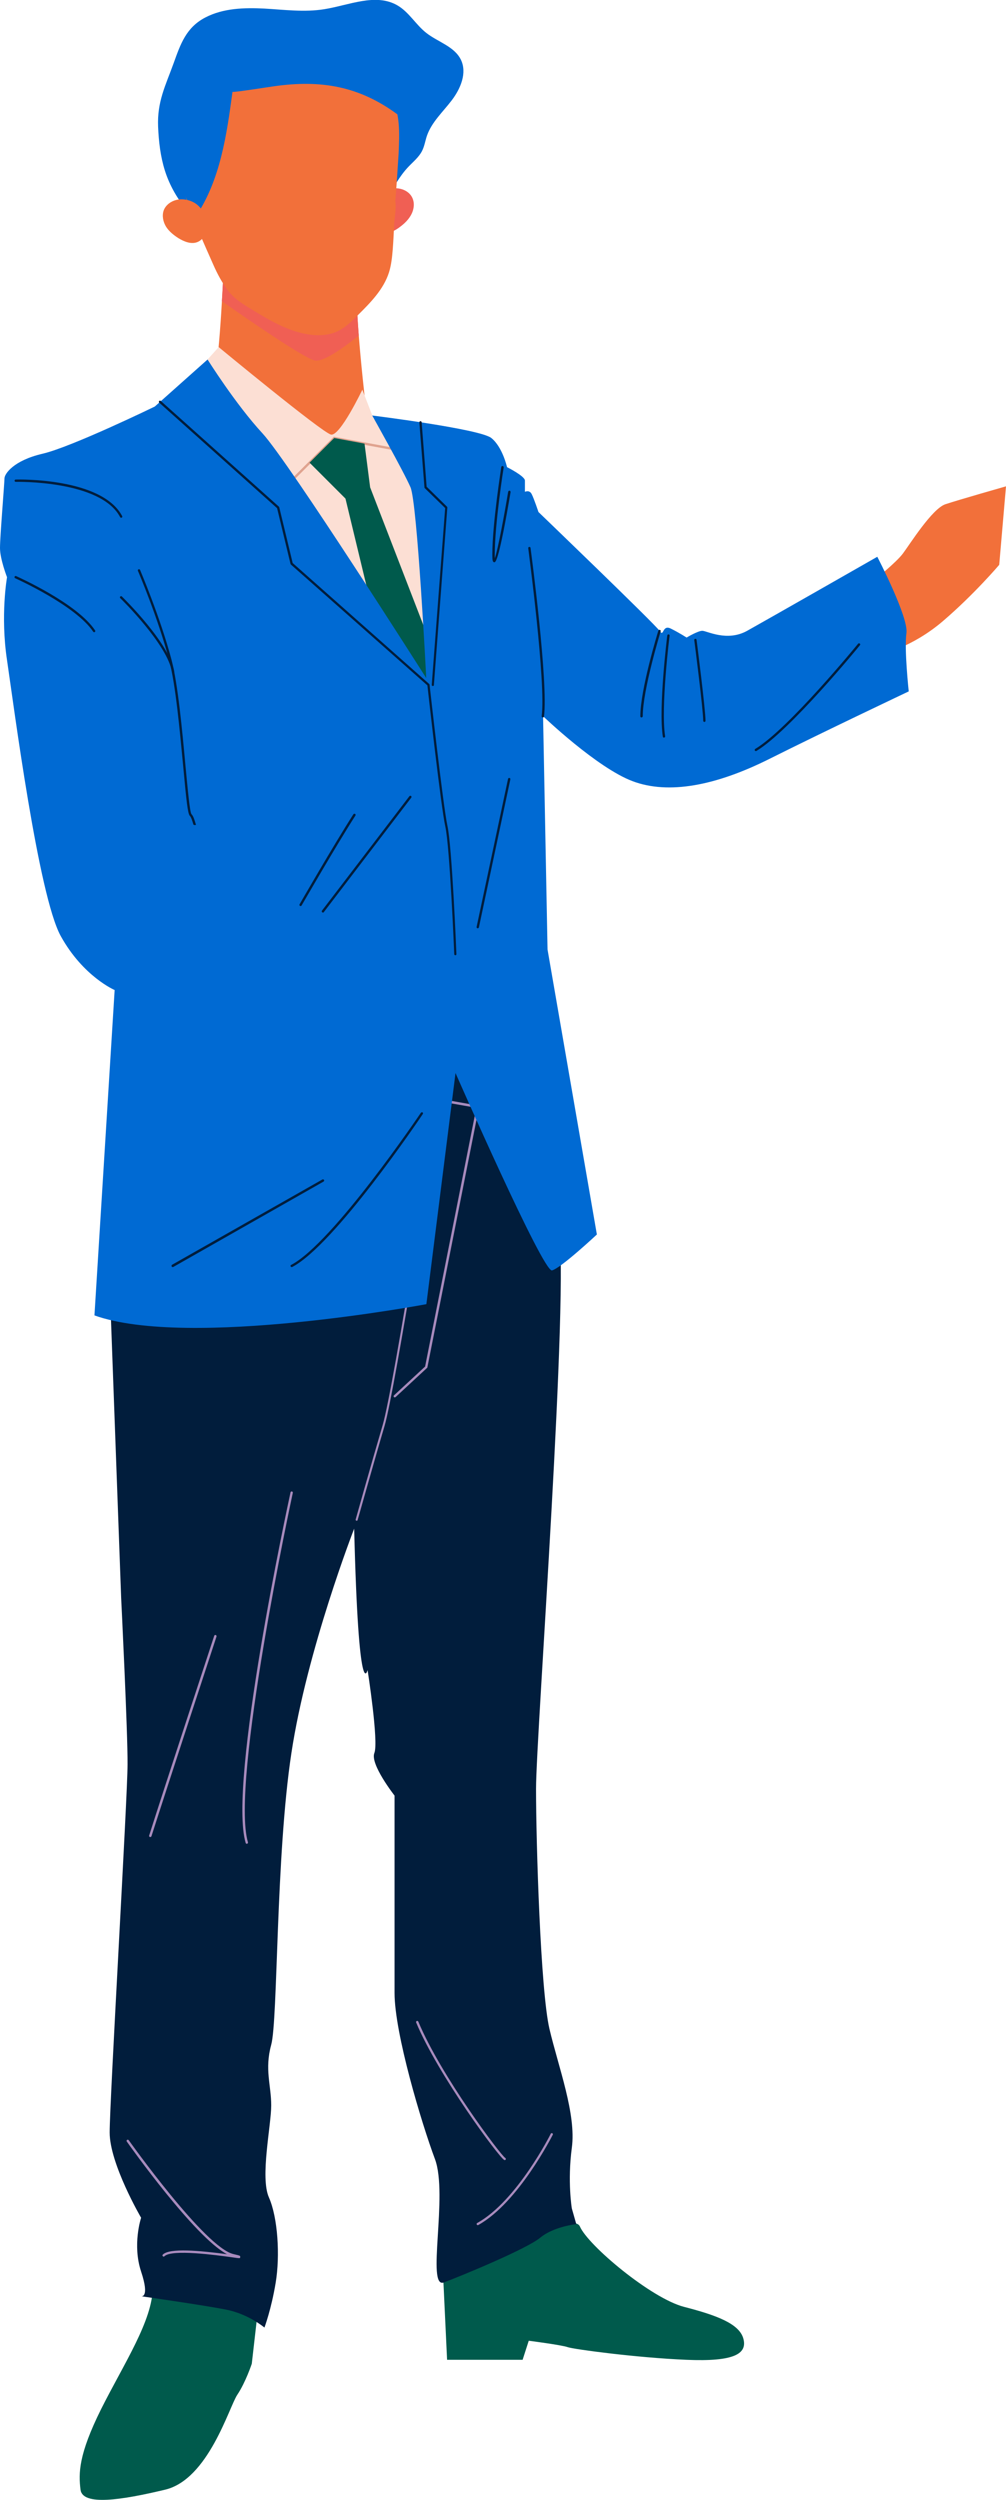 <?xml version="1.0" encoding="UTF-8"?> <!-- Generator: Adobe Illustrator 24.3.0, SVG Export Plug-In . SVG Version: 6.00 Build 0) --> <svg xmlns="http://www.w3.org/2000/svg" xmlns:xlink="http://www.w3.org/1999/xlink" id="Слой_1" x="0px" y="0px" viewBox="0 0 78.71 195.54" style="enable-background:new 0 0 78.71 195.54;" xml:space="preserve"> <style type="text/css"> .st0{fill:#F2703A;} .st1{fill:#005A4C;} .st2{fill:#011D3C;} .st3{fill:#A88BBD;} .st4{fill:#FCDFD4;} .st5{fill:#E0A38F;} .st6{fill:#006AD3;} .st7{fill:#F05F54;} .st8{fill:#F2563A;} </style> <g> <g> <path class="st0" d="M28.69,32.42c0,0-1.05-8.78-0.7-10.18l-10.53-0.53c0,0-0.36,8.39-0.97,8.85c-0.61,0.46,6.76,4.49,6.76,4.49 l7.2,2.98L28.69,32.42z"></path> <path class="st0" d="M68.36,45.41c0,0,1.75-1.4,2.28-2.11c0.53-0.7,2.28-3.51,3.33-3.86c1.05-0.35,4.74-1.4,4.74-1.4l-0.53,6.14 c0,0-1.93,2.28-4.39,4.39c-2.46,2.11-4.91,2.63-4.91,2.63L68.36,45.41z"></path> <path class="st1" d="M20.18,180.69l-0.48,4.2c0,0-0.48,1.45-1.13,2.42c-0.65,0.97-2.26,6.62-5.65,7.43 c-3.39,0.81-6.46,1.29-6.62,0c-0.16-1.29-0.16-2.74,1.61-6.3c1.78-3.55,4.04-6.94,4.04-9.53 C11.95,176.33,20.18,180.69,20.18,180.69z"></path> <path class="st1" d="M34.66,177.79l0.32,6.79h5.91l0.48-1.49c0,0,2.56,0.33,3.04,0.5c0.48,0.17,5.44,0.83,9.27,0.99 c3.84,0.17,4.8-0.5,4.48-1.66c-0.32-1.16-2.08-1.82-4.64-2.48c-2.56-0.66-7.51-4.8-8.15-6.29 C44.73,172.65,34.66,177.79,34.66,177.79z"></path> <path class="st2" d="M43.7,95.69c0.88,5.09-1.76,40.01-1.76,44.23c0,4.21,0.35,15.8,1.05,18.78c0.7,2.98,2.11,6.67,1.75,9.3 c-0.35,2.63,0,4.74,0,4.74l0.35,1.23c0,0-1.75,0.18-2.81,1.05c-1.05,0.88-6.14,2.98-7.55,3.51c-1.4,0.53,0.35-6.84-0.7-9.65 c-1.05-2.81-3.16-9.83-3.16-12.99c0-3.16,0-15.44,0-15.44s-1.93-2.46-1.58-3.33c0.35-0.88-0.53-6.49-0.53-6.49 s-0.7,2.98-1.05-11.06c0,0-3.69,9.48-4.91,17.55c-1.23,8.07-1.05,20.88-1.58,22.82c-0.53,1.93,0,3.16,0,4.74 c0,1.58-0.88,5.62-0.18,7.2c0.7,1.58,0.88,4.56,0.53,6.67c-0.35,2.11-0.88,3.51-0.88,3.51s-1.23-1.05-2.98-1.4 c-1.76-0.35-6.67-1.05-6.67-1.05s0.7,0.18,0-1.93c-0.7-2.11,0-4.21,0-4.21s-2.46-4.21-2.46-6.67c0-2.46,1.4-26.33,1.4-28.78 C10,135.53,9.48,125,9.48,125L8.6,100.95l11.41-13.86l10.88-6.32c0,0,12.64,8.25,12.81,8.95C43.88,90.42,43.7,95.69,43.7,95.69z"></path> <path class="st3" d="M27.91,118.95c-0.01,0-0.02,0-0.02,0c-0.05-0.01-0.08-0.06-0.06-0.11c0.01-0.04,1.24-4.42,2.11-7.37 c0.87-2.94,4.35-25.21,4.38-25.44c0-0.02,0.02-0.05,0.04-0.06c0.02-0.01,0.05-0.02,0.07-0.02l2.98,0.53 c0.02,0,0.05,0.02,0.06,0.04c0.01,0.02,0.02,0.05,0.01,0.07l-4.04,20.36c0,0.02-0.01,0.04-0.03,0.05l-2.46,2.28 c-0.04,0.03-0.09,0.03-0.13,0c-0.03-0.04-0.03-0.1,0-0.13l2.44-2.26l4.01-20.24l-2.8-0.49c-0.25,1.58-3.54,22.51-4.38,25.37 c-0.87,2.95-2.09,7.33-2.11,7.37C27.98,118.92,27.95,118.95,27.91,118.95z"></path> <path class="st3" d="M19.31,144.22c-0.04,0-0.08-0.03-0.09-0.07c-1.39-4.71,3.31-26.5,3.51-27.42c0.01-0.05,0.06-0.08,0.11-0.07 c0.05,0.01,0.08,0.06,0.07,0.11c-0.05,0.23-4.89,22.67-3.51,27.33c0.01,0.05-0.01,0.1-0.06,0.11 C19.32,144.22,19.31,144.22,19.31,144.22z"></path> <path class="st3" d="M11.76,143.69c-0.01,0-0.02,0-0.03,0c-0.05-0.02-0.08-0.07-0.06-0.12c1.21-3.82,5.05-15.5,5.09-15.62 c0.02-0.05,0.07-0.08,0.12-0.06c0.05,0.02,0.07,0.07,0.06,0.12c-0.04,0.12-3.87,11.8-5.09,15.62 C11.83,143.67,11.8,143.69,11.76,143.69z"></path> <path class="st3" d="M18.7,176.63c-0.08,0-0.24-0.02-0.56-0.07c-1.16-0.16-4.7-0.65-5.27-0.08c-0.04,0.04-0.09,0.04-0.13,0 c-0.04-0.04-0.04-0.09,0-0.13c0.53-0.53,2.89-0.31,5.02-0.03c-2.52-1.32-7.61-8.48-7.84-8.81c-0.03-0.04-0.02-0.1,0.02-0.13 c0.04-0.03,0.1-0.02,0.13,0.02c0.06,0.08,5.97,8.4,8.19,8.91c0.55,0.13,0.55,0.13,0.53,0.23C18.8,176.61,18.79,176.63,18.7,176.63 z"></path> <path class="st3" d="M37.38,174.05c-0.03,0-0.06-0.02-0.08-0.05c-0.02-0.04-0.01-0.1,0.04-0.12c3.1-1.72,5.73-6.93,5.75-6.98 c0.02-0.05,0.08-0.06,0.12-0.04c0.05,0.02,0.06,0.08,0.04,0.12c-0.03,0.05-2.68,5.31-5.83,7.06 C37.41,174.05,37.4,174.05,37.38,174.05z"></path> <path class="st3" d="M39.49,168.96c-0.01,0-0.03,0-0.04-0.01c-0.42-0.21-5.19-6.67-6.89-10.75c-0.02-0.05,0-0.1,0.05-0.12 c0.05-0.02,0.1,0,0.12,0.05c1.77,4.24,6.46,10.47,6.8,10.66c0.04,0.02,0.06,0.08,0.04,0.12 C39.55,168.95,39.52,168.96,39.49,168.96z"></path> <path class="st4" d="M15.53,28.91l1.58-1.76c0,0,8.07,6.67,8.78,6.84c0.7,0.18,2.46-3.51,2.46-3.51l0.88,2.28 c0,0,4.04,4.04,4.04,4.74s1.76,16.15,1.76,16.15l-3.33,1.23l-9.65-12.81L15.53,28.91z"></path> <polygon class="st5" points="22.35,38.19 22.22,38.06 26.12,34.16 31.62,35.18 31.58,35.36 26.18,34.36 "></polygon> <polygon class="st1" points="34.93,53.57 28.96,38.12 28.52,34.7 26.15,34.26 24.22,36.19 27.03,39 30.71,54.27 32.99,56.02 "></polygon> <path class="st6" d="M33.35,53.04c0,0-0.7-13.69-1.23-14.92c-0.53-1.23-3-5.62-3-5.62s8.44,1.05,9.32,1.76 c0.88,0.7,1.23,2.28,1.23,2.28s1.4,0.7,1.4,1.05c0,0.35,0,0.88,0,0.88s0.35-0.18,0.53,0.18c0.18,0.35,0.53,1.4,0.53,1.4 s9.13,8.78,9.48,9.3c0.35,0.53,0.18-0.53,0.88-0.18c0.7,0.35,1.23,0.7,1.23,0.7s0.88-0.53,1.23-0.53c0.35,0,1.93,0.88,3.51,0 c1.58-0.88,10.18-5.79,10.18-5.79s2.46,4.74,2.28,5.97c-0.18,1.23,0.18,4.56,0.18,4.56s-6.67,3.16-10.88,5.27 c-4.21,2.11-7.9,2.81-10.71,1.76c-2.81-1.05-7.02-5.09-7.02-5.09l0.35,18.25l3.86,22.29c0,0-2.81,2.63-3.51,2.81 c-0.7,0.18-7.55-15.44-7.55-15.44l-2.28,18.08c0,0-18.6,3.51-25.97,0.88l1.58-25.45c0,0-2.46-1.05-4.21-4.21 c-1.76-3.16-3.69-18.08-4.21-21.59c-0.53-3.51,0-6.49,0-6.49S0,43.74,0,42.86c0-0.88,0.35-5.09,0.35-5.44 c0-0.35,0.7-1.4,2.98-1.93s8.78-3.69,8.78-3.69l4.13-3.68c0,0,2.19,3.5,4.3,5.78C22.64,36.19,33.35,53.04,33.35,53.04z"></path> <path class="st2" d="M35.63,74.72c-0.05,0-0.09-0.04-0.09-0.09c0-0.08-0.35-8.43-0.7-9.99c-0.34-1.52-1.33-10.4-1.4-11.03 l-10.68-9.45c-0.01-0.01-0.02-0.03-0.03-0.05l-1.05-4.36l-9.22-8.25c-0.04-0.03-0.04-0.09-0.01-0.13 c0.03-0.04,0.09-0.04,0.13-0.01l9.24,8.27c0.01,0.01,0.02,0.03,0.03,0.05l1.05,4.36l10.68,9.46c0.02,0.02,0.03,0.04,0.03,0.06 c0.01,0.09,1.06,9.49,1.4,11.05c0.35,1.57,0.69,9.68,0.7,10.02C35.72,74.67,35.68,74.72,35.63,74.72 C35.63,74.72,35.63,74.72,35.63,74.72z"></path> <path class="st2" d="M33.87,53.66C33.87,53.66,33.87,53.66,33.87,53.66c-0.06,0-0.1-0.05-0.09-0.1l1.05-13.82l-1.59-1.55 c-0.02-0.02-0.03-0.04-0.03-0.06l-0.4-5.09c0-0.05,0.03-0.09,0.08-0.1c0.05,0,0.09,0.03,0.1,0.08l0.39,5.05l1.59,1.56 c0.02,0.02,0.03,0.05,0.03,0.07l-1.05,13.86C33.96,53.62,33.92,53.66,33.87,53.66z"></path> <path class="st2" d="M13.55,52.68c-0.04,0-0.08-0.03-0.09-0.08c-0.31-2.15-4.01-5.78-4.05-5.81c-0.04-0.04-0.04-0.09,0-0.13 c0.04-0.04,0.09-0.04,0.13,0c0.15,0.15,3.78,3.7,4.1,5.92c0.01,0.05-0.03,0.1-0.08,0.1C13.56,52.68,13.55,52.68,13.55,52.68z"></path> <path class="st2" d="M7.37,49.45c-0.03,0-0.06-0.01-0.08-0.04c-1.37-2.06-6.06-4.16-6.1-4.18c-0.05-0.02-0.07-0.08-0.05-0.12 c0.02-0.05,0.07-0.07,0.12-0.05c0.19,0.09,4.78,2.14,6.18,4.25c0.03,0.04,0.02,0.1-0.03,0.13C7.41,49.44,7.39,49.45,7.37,49.45z"></path> <path class="st2" d="M9.48,40.5c-0.03,0-0.06-0.02-0.08-0.05c-1.53-2.9-8.1-2.76-8.17-2.76c-0.05,0-0.09-0.04-0.09-0.09 c0-0.05,0.04-0.09,0.09-0.09c0.27-0.01,6.74-0.14,8.33,2.86c0.02,0.04,0.01,0.1-0.04,0.12C9.51,40.49,9.49,40.5,9.48,40.5z"></path> <path class="st2" d="M23.52,70.87c-0.02,0-0.03,0-0.05-0.01c-0.04-0.03-0.06-0.08-0.03-0.13c0.03-0.05,2.65-4.61,4.21-7.04 c0.03-0.04,0.08-0.05,0.13-0.03c0.04,0.03,0.06,0.08,0.03,0.13c-1.56,2.43-4.18,6.99-4.21,7.03 C23.58,70.86,23.55,70.87,23.52,70.87z"></path> <path class="st2" d="M25.27,71.38c-0.02,0-0.04-0.01-0.06-0.02c-0.04-0.03-0.05-0.09-0.02-0.13l6.84-8.95 c0.03-0.04,0.09-0.05,0.13-0.02c0.04,0.03,0.05,0.09,0.02,0.13l-6.84,8.95C25.33,71.37,25.3,71.38,25.27,71.38z"></path> <path class="st2" d="M22.82,99.11c-0.03,0-0.06-0.02-0.08-0.05c-0.02-0.05-0.01-0.1,0.04-0.12c3.28-1.72,10.08-11.8,10.15-11.9 c0.03-0.04,0.09-0.05,0.13-0.03c0.04,0.03,0.05,0.09,0.02,0.13c-0.28,0.42-6.9,10.22-10.21,11.96 C22.84,99.11,22.83,99.11,22.82,99.11z"></path> <path class="st2" d="M13.51,99.11c-0.03,0-0.06-0.02-0.08-0.05c-0.02-0.04-0.01-0.1,0.03-0.13l11.76-6.67 c0.04-0.03,0.1-0.01,0.13,0.03s0.01,0.1-0.03,0.13L13.56,99.1C13.54,99.11,13.53,99.11,13.51,99.11z"></path> <path class="st2" d="M37.38,72.61c-0.01,0-0.01,0-0.02,0c-0.05-0.01-0.08-0.06-0.07-0.11l2.46-11.58 c0.01-0.05,0.06-0.08,0.11-0.07c0.05,0.01,0.08,0.06,0.07,0.11l-2.46,11.58C37.46,72.58,37.42,72.61,37.38,72.61z"></path> <path class="st2" d="M42.47,56.12c0,0-0.01,0-0.01,0c-0.05-0.01-0.09-0.05-0.08-0.1c0.35-2.59-1.04-13.03-1.05-13.14 c-0.01-0.05,0.03-0.1,0.08-0.1c0.05-0.01,0.1,0.03,0.1,0.08c0.06,0.43,1.4,10.57,1.05,13.19C42.56,56.08,42.52,56.12,42.47,56.12z "></path> <path class="st2" d="M38.68,43.98c0,0-0.01,0-0.01,0c-0.12-0.01-0.15-0.14-0.15-0.59c0-2.44,0.7-6.82,0.7-6.86 c0.01-0.05,0.05-0.08,0.11-0.08c0.05,0.01,0.08,0.06,0.08,0.11c-0.01,0.04-0.7,4.41-0.7,6.83c0,0.12,0,0.2,0.01,0.27 c0.24-0.7,0.75-3.44,1.04-5.2c0.01-0.05,0.06-0.08,0.11-0.08c0.05,0.01,0.08,0.06,0.08,0.11C39.05,43.78,38.79,43.98,38.68,43.98z M38.74,43.83L38.74,43.83L38.74,43.83z"></path> <path class="st2" d="M50.19,56.12c-0.05,0-0.09-0.04-0.09-0.09c0-2.1,1.35-6.51,1.41-6.7c0.01-0.05,0.07-0.08,0.12-0.06 c0.05,0.01,0.08,0.07,0.06,0.11c-0.01,0.05-1.4,4.57-1.4,6.64C50.29,56.07,50.24,56.12,50.19,56.12z"></path> <path class="st2" d="M51.95,57.7c-0.04,0-0.08-0.03-0.09-0.08c-0.35-2.27,0.34-7.87,0.35-7.92c0.01-0.05,0.06-0.09,0.1-0.08 c0.05,0.01,0.09,0.05,0.08,0.1c-0.01,0.06-0.7,5.63-0.35,7.87c0.01,0.05-0.03,0.1-0.08,0.1C51.96,57.7,51.95,57.7,51.95,57.7z"></path> <path class="st2" d="M55.11,56.47c-0.05,0-0.09-0.04-0.09-0.09c0-0.86-0.69-6.25-0.7-6.31c-0.01-0.05,0.03-0.1,0.08-0.1 c0.05-0.01,0.1,0.03,0.1,0.08c0.03,0.22,0.7,5.46,0.7,6.33C55.2,56.43,55.16,56.47,55.11,56.47z"></path> <path class="st7" d="M17.46,21.71c0,0-0.03,0.77-0.1,1.85c2.11,1.48,6.5,4.51,7.29,4.64c0.72,0.12,2.41-1.14,3.42-1.96 c-0.14-1.82-0.22-3.46-0.08-4.01L17.46,21.71z"></path> <g> <path class="st6" d="M16.08,1.36c1.39-0.72,3.03-0.77,4.6-0.69c1.57,0.09,3.14,0.3,4.69,0.05c1.94-0.31,4.04-1.29,5.74-0.29 c0.9,0.53,1.43,1.51,2.25,2.15c0.91,0.71,2.19,1.05,2.7,2.09c0.5,1.03-0.02,2.26-0.71,3.17c-0.69,0.91-1.58,1.71-1.95,2.79 c-0.13,0.39-0.19,0.81-0.38,1.18c-0.25,0.49-0.69,0.84-1.06,1.23c-1.4,1.47-1.94,3.62-3.4,5.02c-1.03,1-2.44,1.53-3.86,1.78 c-2.41,0.43-4.98,0.11-7.15-1.04c-2.17-1.14-3.91-3.12-4.65-5.46c-0.35-1.11-0.48-2.27-0.53-3.43c-0.08-1.97,0.58-3.21,1.22-4.98 C14.12,3.46,14.56,2.14,16.08,1.36z"></path> <g> <g> <path class="st7" d="M30.74,14.74c0.59-0.08,1.25,0.18,1.51,0.71c0.2,0.4,0.15,0.89-0.05,1.29c-0.2,0.4-0.52,0.72-0.88,0.99 c-0.42,0.33-0.97,0.61-1.48,0.45c-0.5-0.16-0.79-0.7-0.82-1.22C28.96,15.85,29.58,14.9,30.74,14.74z"></path> </g> </g> <path class="st0" d="M31.19,9.64c-0.24-2.55-1.79-5.22-4.19-6.29c-1.87-0.83-4.03-1.01-6.04-0.72C16.87,3.2,13.46,6,13.58,10.38 c0.1,3.65,1.66,7.06,3.12,10.35c0.3,0.68,0.66,1.36,1.11,1.96c0.51,0.68,1.19,1.1,1.91,1.53c1.45,0.88,2.96,1.78,4.65,1.97 c0.64,0.07,1.31,0.03,1.91-0.22c0.67-0.28,1.2-0.8,1.71-1.31c1-0.99,2.03-2.03,2.45-3.37c0.18-0.58,0.24-1.19,0.29-1.8 c0.05-0.65,0.08-1.3,0.11-1.95c0.02-0.45,0.18-1.27,0.09-1.79c0.1-1.25,0.18-2.5,0.26-3.75C31.22,11.21,31.26,10.42,31.19,9.64z"></path> <path class="st6" d="M15.36,16.87c1.88-2.83,2.38-6.33,2.83-9.69c-0.01,0.08,3.05-0.41,3.23-0.43c3.72-0.53,6.69,0,9.68,2.2 c0.49-1,0.34-2.67-0.15-3.67c-0.64-1.32-1.84-2.35-3.24-2.8c-1.23-0.39-2.56-0.34-3.85-0.27c-1.47,0.07-2.94,0.14-4.41,0.21 c-0.95,0.05-1.91,0.09-2.8,0.43c-2.3,0.86-2.91,3.82-3.17,5.99C13.15,11.62,13.79,14.53,15.36,16.87z"></path> <g> <path class="st0" d="M14.24,15.59c-0.59-0.02-1.22,0.31-1.43,0.86c-0.15,0.42-0.05,0.9,0.18,1.28c0.24,0.38,0.6,0.66,0.97,0.9 c0.46,0.28,1.03,0.51,1.52,0.29c0.48-0.21,0.71-0.78,0.69-1.3C16.13,16.51,15.41,15.63,14.24,15.59z"></path> </g> </g> <path class="st2" d="M15.34,64.52c-0.01-0.03-0.02-0.05-0.03-0.08c-0.1-0.33-0.18-0.61-0.33-0.76c-0.13-0.16-0.29-1.93-0.47-3.8 c-0.26-2.83-0.59-6.36-1.09-8.27c-0.87-3.3-2.45-7-2.46-7.03c-0.02-0.05-0.07-0.07-0.12-0.05c-0.05,0.02-0.07,0.07-0.05,0.12 c0.02,0.04,1.59,3.72,2.45,7.01c0.5,1.9,0.82,5.42,1.09,8.24c0.25,2.71,0.36,3.75,0.52,3.91c0.11,0.11,0.19,0.38,0.28,0.68 c0,0,0,0.01,0,0.01l0.09,0.04L15.34,64.52z"></path> <path class="st8" d="M38.85,74.95"></path> </g> <path class="st2" d="M59.14,58.75c-0.03,0-0.06-0.02-0.08-0.04c-0.03-0.04-0.01-0.1,0.03-0.13c2.59-1.55,7.99-8.16,8.05-8.23 c0.03-0.04,0.09-0.04,0.13-0.01c0.04,0.03,0.05,0.09,0.01,0.13c-0.05,0.07-5.48,6.7-8.1,8.27C59.18,58.74,59.16,58.75,59.14,58.75z "></path> </g> </svg> 